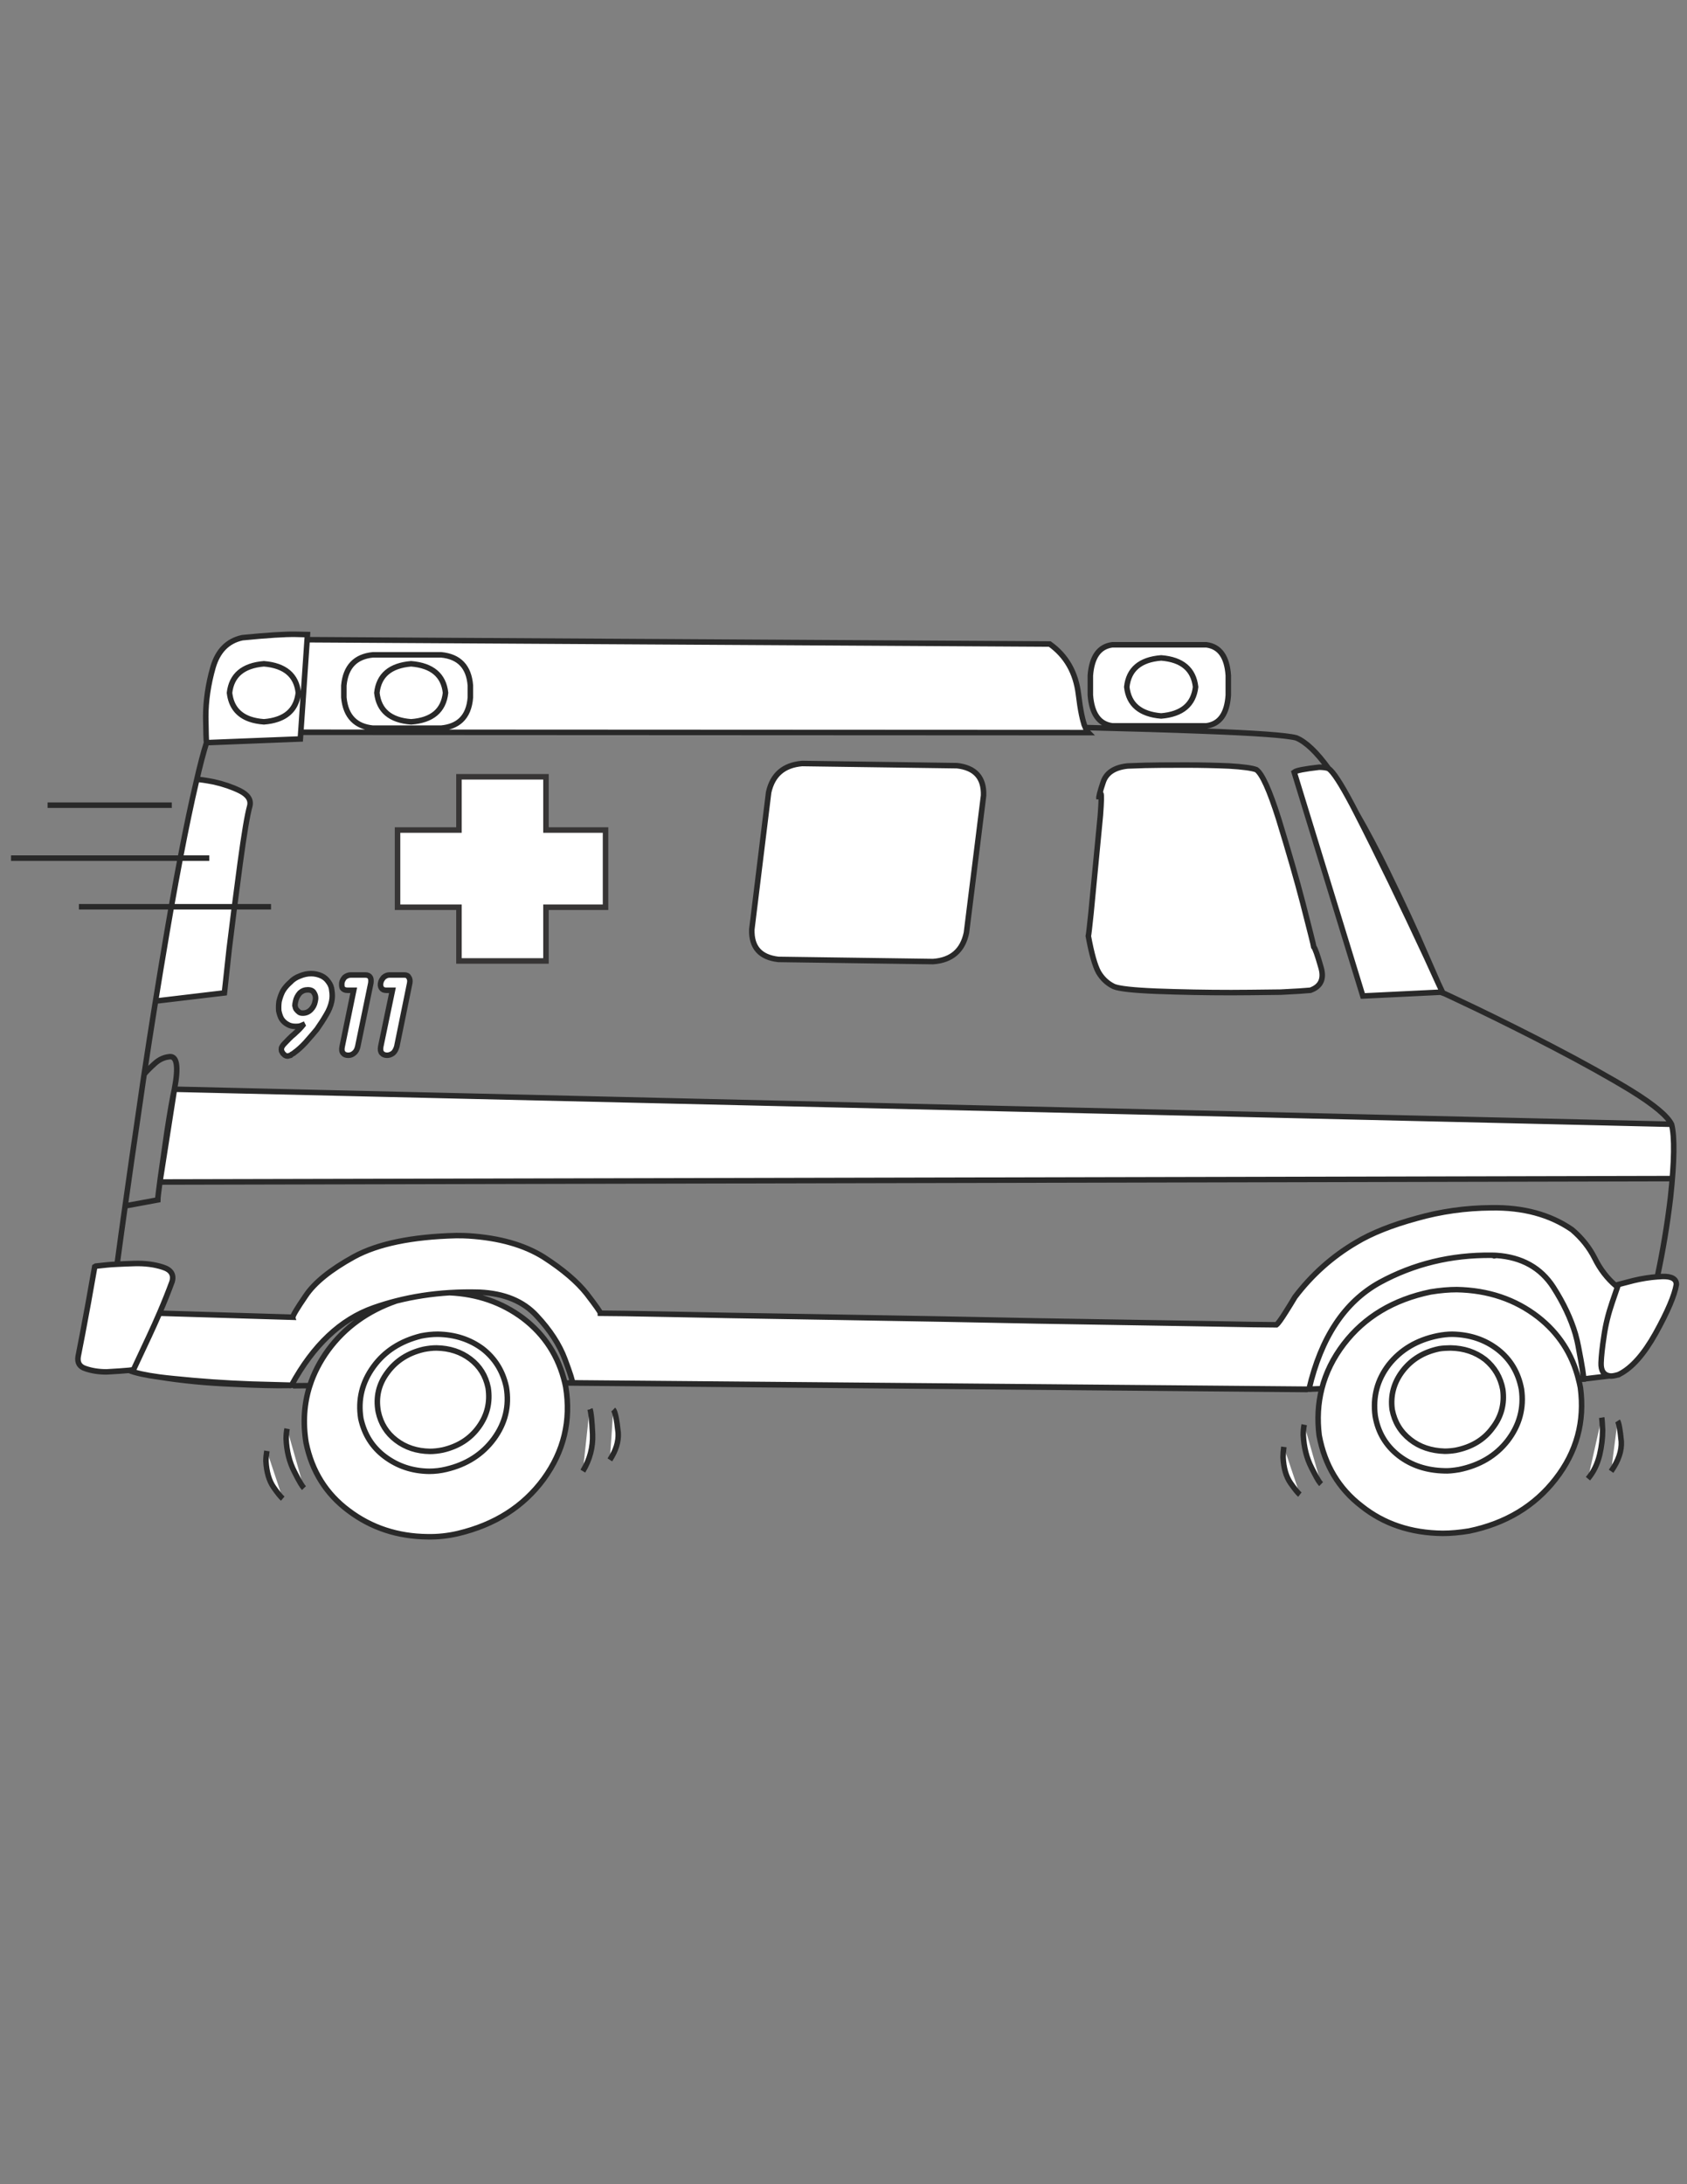 <?xml version="1.0" encoding="iso-8859-1"?>
<!-- Generator: Adobe Illustrator 16.2.0, SVG Export Plug-In . SVG Version: 6.00 Build 0)  -->
<!DOCTYPE svg PUBLIC "-//W3C//DTD SVG 1.1//EN" "http://www.w3.org/Graphics/SVG/1.1/DTD/svg11.dtd">
<svg version="1.1" xmlns="http://www.w3.org/2000/svg" xmlns:xlink="http://www.w3.org/1999/xlink" x="0px" y="0px" width="612px"
	 height="792px" viewBox="0 0 612 792" style="enable-background:new 0 0 612 792;" xml:space="preserve">
<rect x="0" y="0" width="612" height="792" fill="#808080" stroke="none"/>
<g id="ambulance">
	<g>
		<path style="fill-rule:evenodd;clip-rule:evenodd;fill:#FFFFFF;" d="M523.119,359.752l-28.716,1.399l-24.909-81.165
			c0.746-0.597,3.77-1.194,9.068-1.792c1.269,0,2.332,0.131,3.19,0.392c0.081,0.036,0.165,0.083,0.251,0.14
			c1.594,1.013,4.438,5.388,8.537,13.126c0.495,0.954,0.999,1.924,1.512,2.911c3.718,7.248,7.842,15.533,12.37,24.853
			c4.516,9.33,8.882,18.528,13.099,27.597c1.667,3.699,3.104,6.852,4.31,9.459c0.531,1.128,1.016,2.155,1.455,3.079H523.119z
			 M463.841,296.892c3.731,12.166,6.643,22.278,8.731,30.339c2.613,10.15,3.956,15.524,4.031,16.121
			c0.484,0.523,1.343,2.948,2.574,7.277c1.306,4.254,0.038,7.072-3.807,8.452c-1.828,0.187-5.41,0.411-10.747,0.672
			c-8.731,0.112-14.722,0.168-17.968,0.168c-9.068,0-18.117-0.168-27.148-0.503c-8.284-0.336-13.415-0.896-15.393-1.679
			c-2.352-1.12-4.217-2.855-5.598-5.206c-1.307-2.389-2.538-6.755-3.695-13.099c0.112-0.448,0.43-3.172,0.952-8.172l3.414-35.601
			c0.373-5,0.43-7.631,0.169-7.892c-0.15-0.112-0.374,0.503-0.673,1.847c-0.148-0.56,0.354-2.556,1.512-5.99
			c1.12-3.396,4.067-5.355,8.844-5.877l6.382-0.224c2.762-0.075,7.687-0.112,14.777-0.112c5.262,0,10.485,0.112,15.674,0.335
			c5.037,0.298,8.34,0.747,9.907,1.344C457.87,280.584,460.557,286.518,463.841,296.892z M606.635,427.371l-548.618,1.231
			l5.262-33.642l543.021,12.707L606.635,427.371z M393.731,263.811c0.34,0.844,0.704,1.46,1.091,1.847l-285.7-0.14l-0.167,2.435
			l-34.033,1.344c-0.112-0.522-0.206-3.638-0.28-9.348c0-5.821,0.876-11.811,2.631-17.968c1.753-6.008,5.298-9.591,10.635-10.748
			c9.105-0.896,15.561-1.307,19.368-1.231c1.94,0.075,3.358,0.112,4.254,0.112l-0.112,1.847l269.411,1.567
			c5.972,4.254,9.441,10.337,10.412,18.249C391.925,257.5,392.755,261.512,393.731,263.811z M437.644,233.807
			c4.852,0.635,7.501,4.348,7.949,11.14v7.109c-0.448,6.792-3.098,10.505-7.949,11.139h-34.146
			c-4.776-0.634-7.425-4.347-7.948-11.139v-7.109c0.523-6.792,3.172-10.505,7.948-11.14H437.644z M62.83,328.798l3.303-17.632h9.795
			h-9.795l5.317-28.548c0.97,0,3.023,0.298,6.157,0.896c3.471,0.784,6.586,1.848,9.348,3.19c3.022,1.493,4.235,3.377,3.639,5.654
			c-0.858,3.022-2.016,9.908-3.471,20.655c-0.78,5.89-1.471,11.152-2.071,15.785H62.83h22.223
			c-0.798,6.229-1.432,11.323-1.903,15.281c-0.709,6.643-1.288,11.961-1.735,15.953l-24.965,2.967L62.83,328.798z M433.726,249.088
			c-0.746-6.418-4.907-9.926-12.482-10.523c-7.612,0.597-11.773,4.105-12.482,10.523c0.709,6.381,4.87,9.889,12.482,10.524
			C428.818,258.978,432.979,255.47,433.726,249.088c-0.746,6.381-4.907,9.889-12.482,10.524
			c-7.612-0.635-11.773-4.143-12.482-10.524c0.709-6.418,4.87-9.926,12.482-10.523C428.818,239.162,432.979,242.67,433.726,249.088z
			 M111.417,231.96l-2.295,33.558L111.417,231.96z M57.849,476.183c-1.16,2.685-2.41,5.466-3.75,8.339
			c-2.276,4.89-4.161,8.92-5.653,12.092c-0.191,0.082-0.751,0.176-1.679,0.28c0.928-0.104,1.488-0.198,1.679-0.28
			c1.493-3.172,3.377-7.202,5.653-12.092C55.439,481.648,56.689,478.867,57.849,476.183l48.419,1.455
			c-0.112-0.522,1.418-3.097,4.59-7.726c3.171-4.775,9.03-9.516,17.576-14.217c8.62-4.702,20.991-7.258,37.112-7.669
			c1.94,0,3.433,0.037,4.478,0.112c11.083,0.709,20.17,3.283,27.26,7.725c6.941,4.478,12.147,8.919,15.617,13.322
			c3.284,4.291,4.926,6.623,4.926,6.997c3.321,0,11.811,0.13,25.469,0.392c7.575,0.187,27.82,0.541,60.733,1.063
			c27.018,0.447,51.237,0.896,72.657,1.344c32.541,0.521,52.822,0.858,60.846,1.007c13.621,0.262,22.129,0.393,25.524,0.393
			c0.597-0.448,1.735-2.016,3.414-4.702c1.158-1.829,2.258-3.62,3.303-5.374c6.158-8.098,13.547-14.685,22.167-19.76
			c5.636-3.396,12.986-6.324,22.055-8.788c8.657-2.462,17.669-3.731,27.036-3.806c11.568-0.188,21.326,2.463,29.274,7.948
			c3.546,3.022,6.289,6.475,8.229,10.354c1.978,3.994,4.553,7.334,7.724,10.021c0.183,0.1,0.37,0.193,0.56,0.28
			c0.163-0.475,0.256-0.735,0.28-0.784l5.598-1.456c2.944-0.697,5.79-1.145,8.536-1.343c0.631-0.054,1.256-0.091,1.876-0.112
			c3.358-0.074,5.038,0.896,5.038,2.911c-0.672,3.956-3.191,9.871-7.557,17.745c-4.236,7.567-8.594,12.484-13.071,14.749
			c-0.143,0.066-0.282,0.132-0.42,0.196c-0.106,0.032-0.209,0.061-0.308,0.084c-0.949,0.279-1.762,0.42-2.435,0.42
			c-0.17-0.014-0.338-0.032-0.504-0.057c-2.12-0.357-3.127-1.943-3.022-4.758c0.074-2.352,0.43-5.598,1.063-9.74
			c0.56-3.955,1.548-8.004,2.966-12.146c0.955-2.811,1.607-4.713,1.959-5.709c-0.352,0.996-1.004,2.898-1.959,5.709
			c-1.418,4.143-2.406,8.191-2.966,12.146c-0.634,4.143-0.989,7.389-1.063,9.74c-0.104,2.814,0.902,4.4,3.022,4.758l-8.396,1.008
			l-1.008,0.112c0.004,0.019,0.004,0.037,0,0.056l-1.791,0.056c-2.327-9.241-7.235-16.78-14.722-22.614
			c-8.246-6.381-18.061-9.684-29.443-9.907c-2.91,0-6.083,0.28-9.516,0.839c-13.471,2.799-23.958,9.087-31.458,18.863
			c-3.88,5.076-6.548,10.488-8.005,16.233c1.457-5.745,4.125-11.157,8.005-16.233c7.5-9.776,17.987-16.064,31.458-18.863
			c3.433-0.559,6.605-0.839,9.516-0.839c11.383,0.224,21.197,3.526,29.443,9.907c7.486,5.834,12.395,13.373,14.722,22.614
			c0.257,0.991,0.481,1.999,0.672,3.022c1.642,12.277-1.362,23.323-9.012,33.138c-7.612,9.814-18.081,16.103-31.402,18.864
			c-3.472,0.561-6.643,0.84-9.516,0.84c-11.531-0.113-21.365-3.414-29.5-9.908c-8.21-6.307-13.322-14.834-15.337-25.58
			c-0.739-5.945-0.422-11.6,0.951-16.962l-4.646,0.169c4.367-18.734,12.913-31.627,25.638-38.68
			c12.367-6.748,25.913-10.043,40.638-9.88c-14.725-0.163-28.271,3.132-40.638,9.88c-12.725,7.053-21.271,19.945-25.638,38.68
			h-1.566l-265.661-2.295c0.149-0.486-0.746-3.322-2.687-8.51c-1.978-5.336-5.393-10.597-10.243-15.784
			c-4.852-5.3-11.755-8.153-20.711-8.565c-3.722-0.109-7.369-0.054-10.943,0.169c10.153,0.454,19.063,3.552,26.729,9.292
			c7.792,5.943,12.839,13.751,15.141,23.426c0.106,0.471,0.209,0.947,0.308,1.428c1.978,12.24-0.69,23.379-8.004,33.417
			c-7.352,10.001-17.708,16.588-31.067,19.76c-3.657,0.858-7.333,1.249-11.027,1.175c-10.896-0.111-20.45-3.264-28.66-9.459
			c-8.172-6.082-13.322-14.312-15.449-24.686c-1.172-7.275-0.715-14.159,1.372-20.655c1.441-4.478,3.652-8.769,6.633-12.874
			c6.114-8.309,14.371-14.262,24.769-17.855c6.173-1.564,12.592-2.555,19.256-2.968c-6.664,0.413-13.083,1.403-19.256,2.968
			c-2.817,0.719-5.588,1.559-8.312,2.519c-11.942,4.217-21.85,13.563-29.724,28.044h-0.112l-14.442-0.393
			c-9.367-0.336-18.733-0.988-28.1-1.959c-1.892-0.181-3.645-0.378-5.262-0.588c-4.967-0.662-8.661-1.474-11.083-2.435
			c-1.6,0.159-4.305,0.347-8.116,0.56c-2.799,0-5.337-0.393-7.613-1.176c-2.164-0.672-3.06-2.146-2.687-4.422
			c0.933-4.627,2.164-11.121,3.694-19.479c1.53-8.583,2.314-12.986,2.351-13.21c0.037-0.037,0.448-0.094,1.232-0.168
			c1.604-0.187,2.668-0.299,3.19-0.336c0.842-0.092,2.063-0.176,3.667-0.252c1.669-0.092,3.75-0.176,6.241-0.252
			c3.881-0.111,7.352,0.335,10.412,1.344c2.911,0.932,4.012,2.668,3.303,5.205C61.116,468.316,59.586,472.143,57.849,476.183z
			 M541.143,455.163c0.529,0.067,0.847,0.132,0.952,0.196c0.253-0.047,0.505-0.094,0.756-0.141
			c9.237,0.643,16.131,4.496,20.683,11.56c3.679,5.751,6.338,11.396,7.977,16.933c0.238,0.834,0.452,1.665,0.644,2.49
			c0.079,0.354,0.153,0.71,0.225,1.064c0.081,0.354,0.155,0.708,0.224,1.063c1.39,7.132,2.006,11.023,1.847,11.671
			c0.057-0.838-0.56-4.691-1.847-11.56c-0.073-0.392-0.147-0.784-0.224-1.175c0.076,0.391,0.15,0.783,0.224,1.175
			c1.287,6.868,1.903,10.722,1.847,11.56c0.159-0.647-0.457-4.539-1.847-11.671c-0.068-0.355-0.143-0.71-0.224-1.063
			c-0.071-0.354-0.146-0.71-0.225-1.064c-0.191-0.825-0.405-1.656-0.644-2.49c-1.639-5.536-4.298-11.182-7.977-16.933
			c-4.552-7.063-11.445-10.917-20.683-11.56c-0.233-0.006-0.467-0.016-0.7-0.027C541.812,455.184,541.477,455.174,541.143,455.163z
			 M503.808,494.877c-4.18,5.449-5.822,11.625-4.927,18.529c1.009,5.971,3.863,10.784,8.565,14.441
			c4.552,3.508,10.075,5.336,16.568,5.486c1.27,0.074,3.022-0.074,5.262-0.449c7.501-1.529,13.379-5.019,17.633-10.467
			c4.328-5.635,6.007-11.867,5.037-18.695c-1.119-5.971-3.955-10.747-8.509-14.33c-4.664-3.619-10.205-5.486-16.624-5.598
			c-1.605,0-3.358,0.186-5.262,0.561C514.051,485.885,508.136,489.393,503.808,494.877c4.328-5.484,10.243-8.992,17.744-10.521
			c1.903-0.375,3.656-0.561,5.262-0.561c6.419,0.111,11.96,1.979,16.624,5.598c4.554,3.583,7.39,8.359,8.509,14.33
			c0.97,6.828-0.709,13.061-5.037,18.695c-4.254,5.448-10.132,8.938-17.633,10.467c-2.239,0.375-3.992,0.523-5.262,0.449
			c-6.493-0.15-12.017-1.979-16.568-5.486c-4.702-3.657-7.557-8.471-8.565-14.441C497.985,506.502,499.628,500.326,503.808,494.877z
			 M508.846,497.117c-3.21,4.217-4.479,8.881-3.808,13.993c0.858,4.479,3.042,8.099,6.55,10.86
			c3.396,2.687,7.576,4.104,12.538,4.254c1.195,0,2.5-0.112,3.918-0.336c5.822-1.156,10.281-3.844,13.379-8.061
			c3.21-4.104,4.459-8.77,3.751-13.994c-0.821-4.402-2.948-8.022-6.382-10.858c-3.545-2.725-7.743-4.124-12.594-4.198
			c-1.419,0-2.762,0.093-4.031,0.279C516.532,490.214,512.091,492.9,508.846,497.117c3.245-4.217,7.687-6.903,13.321-8.061
			c1.27-0.187,2.612-0.279,4.031-0.279c4.851,0.074,9.049,1.474,12.594,4.198c3.434,2.836,5.561,6.456,6.382,10.858
			c0.708,5.225-0.541,9.89-3.751,13.994c-3.098,4.217-7.557,6.904-13.379,8.061c-1.418,0.224-2.723,0.336-3.918,0.336
			c-4.962-0.149-9.142-1.567-12.538-4.254c-3.508-2.762-5.691-6.382-6.55-10.86C504.367,505.998,505.636,501.334,508.846,497.117z
			 M465.744,524.657l5.821,17.297c-0.635-0.485-1.755-1.866-3.358-4.143c-1.642-2.352-2.557-5.505-2.743-9.46
			C465.464,527.307,465.557,526.075,465.744,524.657z M473.133,516.597l6.13,21.551l0.027,0.056
			c-0.172-0.162-0.376-0.413-0.616-0.756c-0.652-0.944-1.557-2.576-2.714-4.897c-0.064-0.127-0.131-0.258-0.196-0.392
			c-1.755-3.434-2.743-7.371-2.967-11.812C472.797,518.929,472.908,517.68,473.133,516.597z M479.263,538.147
			c-0.165-0.159-0.361-0.393-0.589-0.7C478.901,537.755,479.098,537.988,479.263,538.147z M587.519,498.265
			c-0.148,0.121-0.289,0.204-0.42,0.251l-0.308,0.029c0.099-0.023,0.201-0.052,0.308-0.084
			C587.236,498.396,587.376,498.331,587.519,498.265z M574.448,500.028V500V500.028z M581.054,514.021l0.056,0.336
			c0.074,0.448,0.169,1.885,0.28,4.311c0,2.761-0.354,5.691-1.063,8.788c-0.821,3.433-2.239,6.343-4.254,8.731L581.054,514.021z
			 M586.818,515.253c0.486,0.747,0.935,3.229,1.344,7.445c0.188,3.396-1.045,6.997-3.693,10.803L586.818,515.253z M356.815,288.44
			l-6.214,49.762c-1.343,6.493-5.374,9.982-12.091,10.467l-56.144-0.784c-6.605-0.746-9.814-4.366-9.628-10.859l6.102-49.707
			c1.418-6.418,5.467-9.908,12.147-10.468l56.199,0.784C353.793,278.383,357.001,281.983,356.815,288.44z M219.674,300.978v27.988
			h-21.606v19.479h-31.57v-19.479h-22.278v-27.988h22.278v-19.312h31.57v19.312H219.674z M160.06,237.446h-24.797
			c-6.381,0.634-9.889,4.347-10.523,11.139v4.31c0.326,3.497,1.418,6.174,3.274,8.033c1.737,1.763,4.153,2.799,7.249,3.106h24.797
			c3.035-0.295,5.423-1.256,7.165-2.882c1.997-1.869,3.135-4.621,3.415-8.257v-4.31C170.117,241.793,166.591,238.08,160.06,237.446
			c6.531,0.634,10.057,4.347,10.58,11.139v4.31c-0.28,3.636-1.418,6.388-3.415,8.257c-1.742,1.626-4.13,2.587-7.165,2.882h-24.797
			c-3.096-0.308-5.512-1.343-7.249-3.106c-1.856-1.859-2.948-4.536-3.274-8.033v-4.31c0.634-6.792,4.142-10.505,10.523-11.139
			H160.06z M149.145,240.692c-7.575,0.635-11.718,4.143-12.427,10.524c0.709,6.456,4.852,9.964,12.427,10.523
			c7.613-0.56,11.773-4.067,12.482-10.523C160.918,244.834,156.758,241.327,149.145,240.692c7.613,0.635,11.773,4.143,12.482,10.524
			c-0.709,6.456-4.87,9.964-12.482,10.523c-7.575-0.56-11.718-4.067-12.427-10.523C137.427,244.834,141.57,241.327,149.145,240.692z
			 M95.745,240.692c-7.576,0.635-11.736,4.143-12.483,10.524c0.558,4.824,3.021,8.005,7.389,9.544
			c1.481,0.512,3.179,0.838,5.094,0.979c1.834-0.145,3.467-0.462,4.897-0.952c4.491-1.517,7.019-4.708,7.585-9.572
			C107.518,244.834,103.357,241.327,95.745,240.692c7.612,0.635,11.773,4.143,12.482,10.524c-0.566,4.864-3.094,8.055-7.585,9.572
			c-1.43,0.49-3.063,0.807-4.897,0.952c-1.916-0.142-3.613-0.468-5.094-0.979c-4.368-1.539-6.831-4.72-7.389-9.544
			C84.008,244.834,88.168,241.327,95.745,240.692z M111.641,358.913c-1.082,0-2.033,0.373-2.854,1.119
			c-0.821,0.934-1.344,1.959-1.567,3.079c-0.149,0.672-0.224,1.176-0.224,1.511c0.112,0.635,0.28,1.101,0.504,1.399
			c0.298,0.374,0.615,0.69,0.951,0.952c0.299,0.261,0.765,0.392,1.399,0.392c1.119,0,2.089-0.411,2.911-1.232
			c0.821-0.821,1.344-1.828,1.567-3.022c0.299-1.12,0.187-2.108-0.336-2.967C113.619,359.323,112.835,358.913,111.641,358.913z
			 M119.142,356.002c0.746,0.97,1.157,2.034,1.231,3.191c0.224,1.344,0.205,2.649-0.056,3.918c-0.335,1.642-1.007,3.284-2.015,4.926
			c-0.971,1.679-2.09,3.415-3.359,5.206c-0.56,0.709-1.922,2.295-4.086,4.758c-1.456,1.567-2.818,2.799-4.087,3.694
			c-0.111,0.149-0.298,0.28-0.56,0.392c-0.224,0.075-0.485,0.262-0.783,0.56l-0.616,0.167c-0.111,0.075-0.317,0.112-0.615,0.112
			c-0.262,0-0.542-0.094-0.84-0.28l-0.728-0.672l-0.504-0.896c-0.075-0.336-0.075-0.728,0-1.176
			c0.075-0.187,0.224-0.448,0.448-0.783c0.149-0.224,0.392-0.504,0.728-0.84l1.511-1.568c0.821-0.82,1.456-1.399,1.903-1.735
			l1.735-1.624c0.671-0.709,1.139-1.231,1.399-1.567l-0.056-0.112c-0.335,0.149-0.709,0.28-1.119,0.392
			c-0.374,0.075-0.84,0.112-1.399,0.112c-1.194,0-2.184-0.243-2.967-0.728c-0.896-0.485-1.624-1.157-2.183-2.015
			c-0.411-0.709-0.746-1.68-1.008-2.911c-0.075-1.269-0.037-2.407,0.112-3.415c0.373-1.53,0.84-2.799,1.399-3.807
			c0.634-1.082,1.548-2.146,2.743-3.19c0.896-0.97,2.052-1.717,3.47-2.239c1.344-0.56,2.687-0.839,4.03-0.839
			c1.306,0,2.575,0.28,3.807,0.839C117.687,354.36,118.507,355.069,119.142,356.002z M132.576,353.54
			c0.821,0,1.399,0.28,1.735,0.839c0.261,0.411,0.336,1.101,0.224,2.071l-4.758,23.062c-0.261,1.083-0.709,1.866-1.343,2.351
			c-0.597,0.523-1.288,0.784-2.071,0.784c-0.896,0-1.53-0.261-1.903-0.784c-0.448-0.485-0.56-1.269-0.336-2.351l4.198-20.431h-2.239
			c-0.896,0-1.53-0.28-1.903-0.839c-0.187-0.448-0.243-1.082-0.168-1.903c0.111-0.635,0.448-1.288,1.007-1.959
			c0.709-0.56,1.437-0.839,2.183-0.839H132.576z M148.642,356.45l-4.702,23.062c-0.336,1.083-0.784,1.866-1.344,2.351
			c-0.709,0.523-1.437,0.784-2.183,0.784c-0.821,0-1.456-0.261-1.903-0.784c-0.448-0.485-0.579-1.269-0.392-2.351l4.254-20.431
			h-2.295c-0.82,0-1.399-0.28-1.735-0.839c-0.336-0.597-0.411-1.231-0.224-1.903c0.112-0.635,0.467-1.288,1.063-1.959
			c0.672-0.56,1.362-0.839,2.071-0.839h5.43c0.821,0,1.362,0.28,1.623,0.839C148.679,354.902,148.791,355.592,148.642,356.45z
			 M152.783,484.41c-7.5,1.867-13.266,5.58-17.296,11.14c-4.143,5.71-5.672,11.979-4.59,18.808
			c1.269,5.785,4.161,10.375,8.676,13.77c4.665,3.509,10.039,5.3,16.121,5.374c2.09,0,4.142-0.241,6.157-0.728
			c7.352-1.716,13.117-5.392,17.297-11.027c4.179-5.709,5.69-11.959,4.534-18.752c-1.231-5.783-4.105-10.43-8.621-13.938
			c-4.589-3.396-10-5.15-16.233-5.262C156.851,483.795,154.836,484,152.783,484.41c2.053-0.41,4.068-0.615,6.045-0.615
			c6.232,0.111,11.644,1.865,16.233,5.262c4.516,3.508,7.389,8.154,8.621,13.938c1.157,6.793-0.355,13.043-4.534,18.752
			c-4.18,5.636-9.945,9.312-17.297,11.027c-2.015,0.486-4.067,0.728-6.157,0.728c-6.083-0.074-11.457-1.865-16.121-5.374
			c-4.515-3.395-7.407-7.984-8.676-13.77c-1.082-6.828,0.448-13.098,4.59-18.808C139.517,489.99,145.283,486.277,152.783,484.41z
			 M140.581,497.621c-3.209,4.254-4.329,9.012-3.358,14.273c0.933,4.329,3.097,7.781,6.493,10.355
			c3.433,2.613,7.52,3.955,12.259,4.031c1.455,0,3.004-0.169,4.646-0.504c5.635-1.307,9.982-4.087,13.042-8.341
			c3.098-4.254,4.236-9.013,3.415-14.274c-0.896-4.328-3.042-7.78-6.438-10.355c-3.433-2.611-7.538-3.955-12.314-4.029
			c-1.418,0-2.967,0.167-4.646,0.503C148.082,490.586,143.715,493.367,140.581,497.621c3.135-4.254,7.501-7.035,13.099-8.341
			c1.679-0.336,3.228-0.503,4.646-0.503c4.776,0.074,8.881,1.418,12.314,4.029c3.396,2.575,5.542,6.027,6.438,10.355
			c0.821,5.262-0.317,10.021-3.415,14.274c-3.06,4.254-7.407,7.034-13.042,8.341c-1.642,0.335-3.191,0.504-4.646,0.504
			c-4.739-0.076-8.826-1.418-12.259-4.031c-3.396-2.574-5.56-6.026-6.493-10.355C136.252,506.633,137.372,501.875,140.581,497.621z
			 M96.808,526.112l5.766,17.297c-0.747-0.634-1.847-1.996-3.302-4.087c-1.642-2.35-2.575-5.523-2.799-9.516
			C96.472,528.762,96.584,527.53,96.808,526.112z M104.141,518.052l6.129,21.551l0.029,0.056c-0.163-0.162-0.35-0.404-0.56-0.727
			c-0.204-0.282-0.429-0.628-0.672-1.035c-0.622-1.038-1.386-2.466-2.295-4.283c-1.791-3.471-2.779-7.426-2.966-11.867
			C103.805,520.403,103.917,519.172,104.141,518.052z M110.27,539.603c-0.156-0.162-0.333-0.386-0.531-0.671
			C109.936,539.217,110.113,539.44,110.27,539.603z M214.021,510.943c0.411,1.119,0.728,4.143,0.952,9.067
			c0.187,4.739-0.989,9.218-3.527,13.435l2.463-22.727L214.021,510.943z M222.473,511.11c0.672,0.673,1.269,3.49,1.792,8.454
			c0.186,3.134-0.821,6.398-3.023,9.795L222.473,511.11z"/>
		<path style="fill-rule:evenodd;clip-rule:evenodd;fill:none;stroke:#292929;stroke-width:2;" d="M601.232,462.972
			c2.039-9.473,3.636-19.063,4.786-28.771c1.418-13.136,1.55-21.961,0.392-26.477c-1.455-3.022-6.343-7.108-14.665-12.259
			c-7.837-4.776-17.315-10.057-28.437-15.841c-9.03-4.702-18.229-9.311-27.595-13.826c-8.061-3.843-12.24-5.803-12.539-5.877
			c-0.003-0.024-0.021-0.081-0.056-0.168l-28.716,1.399l-24.909-81.165c0.746-0.597,3.77-1.194,9.068-1.792
			c1.269,0,2.332,0.131,3.19,0.392c0.081,0.036,0.165,0.083,0.251,0.14c-4.327-5.99-8.235-9.712-11.727-11.167
			c-3.433-0.933-14.796-1.754-34.089-2.463c-11.682-0.456-25.834-0.885-42.457-1.287c0.34,0.844,0.704,1.46,1.091,1.847l-285.7-0.14
			l-0.167,2.435l-34.033,1.344c-1.138,3.583-2.37,8.285-3.695,14.106c-1.832,7.777-3.772,17.031-5.821,27.764h0.728 M71.451,282.618
			c0.97,0,3.023,0.298,6.157,0.896c3.471,0.784,6.586,1.848,9.348,3.19c3.022,1.493,4.235,3.377,3.639,5.654
			c-0.858,3.022-2.016,9.908-3.471,20.655c-0.78,5.89-1.471,11.152-2.071,15.785h13.267 M606.299,407.668L63.278,394.961
			l-5.262,33.642l548.618-1.231 M463.841,296.892c-3.284-10.375-5.971-16.308-8.061-17.8c-1.567-0.597-4.87-1.045-9.907-1.344
			c-5.188-0.224-10.412-0.335-15.674-0.335c-7.091,0-12.016,0.037-14.777,0.112l-6.382,0.224c-4.776,0.522-7.724,2.482-8.844,5.877
			c-1.157,3.434-1.66,5.43-1.512,5.99c0.299-1.344,0.522-1.959,0.673-1.847c0.261,0.261,0.204,2.892-0.169,7.892l-3.414,35.601
			c-0.522,5-0.84,7.725-0.952,8.172c1.157,6.344,2.389,10.71,3.695,13.099c1.381,2.351,3.246,4.086,5.598,5.206
			c1.978,0.783,7.108,1.343,15.393,1.679c9.031,0.335,18.08,0.503,27.148,0.503c3.246,0,9.236-0.056,17.968-0.168
			c5.337-0.261,8.919-0.485,10.747-0.672c3.845-1.38,5.112-4.198,3.807-8.452c-1.231-4.329-2.09-6.754-2.574-7.277
			c-0.075-0.597-1.418-5.971-4.031-16.121C470.483,319.17,467.572,309.058,463.841,296.892z M523.119,359.752h0.167
			c-0.439-0.924-0.924-1.95-1.455-3.079c-1.206-2.607-2.643-5.761-4.31-9.459c-4.217-9.068-8.583-18.267-13.099-27.597
			c-4.528-9.32-8.652-17.604-12.37-24.853c-0.513-0.987-1.017-1.957-1.512-2.911c-4.1-7.739-6.943-12.114-8.537-13.126
			 M521.831,356.674c-0.971-2.268-2.482-5.72-4.533-10.355c-3.546-8.321-8.247-18.491-14.105-30.507
			c-3.462-7.144-7.175-14.159-11.14-21.046 M433.726,249.088c-0.746-6.418-4.907-9.926-12.482-10.523
			c-7.612,0.597-11.773,4.105-12.482,10.523c0.709,6.381,4.87,9.889,12.482,10.524C428.818,258.978,432.979,255.47,433.726,249.088z
			 M437.644,233.807h-34.146c-4.776,0.635-7.425,4.348-7.948,11.14v7.109c0.523,6.792,3.172,10.505,7.948,11.139h34.146
			c4.852-0.634,7.501-4.347,7.949-11.139v-7.109C445.145,238.155,442.495,234.442,437.644,233.807z M393.731,263.811
			c-0.977-2.299-1.807-6.311-2.491-12.035c-0.971-7.912-4.44-13.994-10.412-18.249l-269.411-1.567l-2.295,33.558 M586.818,466.555
			c-0.189-0.087-0.377-0.181-0.56-0.28c-3.171-2.687-5.746-6.026-7.724-10.021c-1.94-3.88-4.684-7.332-8.229-10.354
			c-7.948-5.485-17.706-8.136-29.274-7.948c-9.367,0.074-18.379,1.344-27.036,3.806c-9.068,2.464-16.419,5.393-22.055,8.788
			c-8.62,5.075-16.009,11.662-22.167,19.76c-1.045,1.754-2.145,3.545-3.303,5.374c-1.679,2.687-2.817,4.254-3.414,4.702
			c-3.396,0-11.903-0.131-25.524-0.393c-8.023-0.148-28.305-0.485-60.846-1.007c-21.42-0.448-45.639-0.896-72.657-1.344
			c-32.914-0.522-53.158-0.877-60.733-1.063c-13.659-0.262-22.148-0.392-25.469-0.392c0-0.374-1.642-2.706-4.926-6.997
			c-3.47-4.403-8.676-8.845-15.617-13.322c-7.09-4.441-16.177-7.016-27.26-7.725c-1.045-0.075-2.538-0.112-4.478-0.112
			c-16.121,0.411-28.492,2.967-37.112,7.669c-8.546,4.701-14.405,9.441-17.576,14.217c-3.172,4.629-4.702,7.203-4.59,7.726
			l-48.419-1.455c-1.16,2.685-2.41,5.466-3.75,8.339c-2.276,4.89-4.161,8.92-5.653,12.092c-0.191,0.082-0.751,0.176-1.679,0.28
			c2.422,0.961,6.116,1.772,11.083,2.435c1.617,0.21,3.37,0.407,5.262,0.588c9.366,0.971,18.733,1.623,28.1,1.959l14.442,0.393
			h0.112c7.874-14.48,17.782-23.827,29.724-28.044c2.724-0.96,5.495-1.8,8.312-2.519c6.173-1.564,12.592-2.555,19.256-2.968
			c3.574-0.223,7.222-0.278,10.943-0.169c8.956,0.412,15.859,3.266,20.711,8.565c4.851,5.188,8.266,10.448,10.243,15.784
			c1.941,5.188,2.836,8.023,2.687,8.51l265.661,2.295h1.566c4.367-18.734,12.913-31.627,25.638-38.68
			c12.367-6.748,25.913-10.043,40.638-9.88c0.334,0.011,0.669,0.021,1.008,0.028c0.233,0.012,0.467,0.021,0.7,0.027
			c9.237,0.643,16.131,4.496,20.683,11.56c3.679,5.751,6.338,11.396,7.977,16.933c0.238,0.834,0.452,1.665,0.644,2.49
			c0.079,0.354,0.153,0.71,0.225,1.064c0.081,0.354,0.155,0.708,0.224,1.063c1.39,7.132,2.006,11.023,1.847,11.671
			c0.057-0.838-0.56-4.691-1.847-11.56c-0.073-0.392-0.147-0.784-0.224-1.175 M541.143,455.163c0.529,0.067,0.847,0.132,0.952,0.196
			c0.253-0.047,0.505-0.094,0.756-0.141 M503.808,494.877c-4.18,5.449-5.822,11.625-4.927,18.529
			c1.009,5.971,3.863,10.784,8.565,14.441c4.552,3.508,10.075,5.336,16.568,5.486c1.27,0.074,3.022-0.074,5.262-0.449
			c7.501-1.529,13.379-5.019,17.633-10.467c4.328-5.635,6.007-11.867,5.037-18.695c-1.119-5.971-3.955-10.747-8.509-14.33
			c-4.664-3.619-10.205-5.486-16.624-5.598c-1.605,0-3.358,0.186-5.262,0.561C514.051,485.885,508.136,489.393,503.808,494.877z
			 M508.846,497.117c-3.21,4.217-4.479,8.881-3.808,13.993c0.858,4.479,3.042,8.099,6.55,10.86
			c3.396,2.687,7.576,4.104,12.538,4.254c1.195,0,2.5-0.112,3.918-0.336c5.822-1.156,10.281-3.844,13.379-8.061
			c3.21-4.104,4.459-8.77,3.751-13.994c-0.821-4.402-2.948-8.022-6.382-10.858c-3.545-2.725-7.743-4.124-12.594-4.198
			c-1.419,0-2.762,0.093-4.031,0.279C516.532,490.214,512.091,492.9,508.846,497.117z M572.657,500.14
			c-2.327-9.241-7.235-16.78-14.722-22.614c-8.246-6.381-18.061-9.684-29.443-9.907c-2.91,0-6.083,0.28-9.516,0.839
			c-13.471,2.799-23.958,9.087-31.458,18.863c-3.88,5.076-6.548,10.488-8.005,16.233c-1.373,5.362-1.69,11.017-0.951,16.962
			c2.015,10.746,7.127,19.273,15.337,25.58c8.135,6.494,17.969,9.795,29.5,9.908c2.873,0,6.044-0.279,9.516-0.84
			c13.321-2.762,23.79-9.05,31.402-18.864c7.649-9.814,10.653-20.86,9.012-33.138C573.139,502.139,572.914,501.131,572.657,500.14
			l1.791-0.056c0.004-0.019,0.004-0.037,0-0.056V500 M474.867,503.723l4.646-0.169 M204.925,501.455l268.376,2.379
			c-0.003-0.037-0.003-0.074,0-0.111 M471.565,541.954c-0.635-0.485-1.755-1.866-3.358-4.143c-1.642-2.352-2.557-5.505-2.743-9.46
			c0-1.045,0.093-2.276,0.28-3.694 M478.674,537.447c-0.652-0.944-1.557-2.576-2.714-4.897c-0.064-0.127-0.131-0.258-0.196-0.392
			c-1.755-3.434-2.743-7.371-2.967-11.812c0-1.418,0.111-2.667,0.336-3.75 M479.263,538.147c-0.165-0.159-0.361-0.393-0.589-0.7
			 M587.519,498.265c4.478-2.265,8.835-7.182,13.071-14.749c4.365-7.874,6.885-13.789,7.557-17.745c0-2.015-1.68-2.985-5.038-2.911
			c-0.62,0.021-1.245,0.059-1.876,0.112c-2.746,0.198-5.592,0.646-8.536,1.343l-5.598,1.456c-0.024,0.049-0.117,0.31-0.28,0.784
			c-0.352,0.996-1.004,2.898-1.959,5.709c-1.418,4.143-2.406,8.191-2.966,12.146c-0.634,4.143-0.989,7.389-1.063,9.74
			c-0.104,2.814,0.902,4.4,3.022,4.758c0.166,0.024,0.334,0.043,0.504,0.057c0.673,0,1.485-0.141,2.435-0.42
			c0.099-0.023,0.201-0.052,0.308-0.084C587.236,498.396,587.376,498.331,587.519,498.265z M574.448,500.028l1.008-0.112
			l8.396-1.008 M574.448,500.084l1.008-0.168 M586.791,498.545l0.308-0.029c0.131-0.047,0.271-0.13,0.42-0.251 M581.054,514.021
			l0.056,0.336c0.074,0.448,0.169,1.885,0.28,4.311c0,2.761-0.354,5.691-1.063,8.788c-0.821,3.433-2.239,6.343-4.254,8.731
			 M586.818,515.253c0.486,0.747,0.935,3.229,1.344,7.445c0.188,3.396-1.045,6.997-3.693,10.803 M356.815,288.44
			c0.186-6.457-3.022-10.057-9.629-10.804l-56.199-0.784c-6.68,0.56-10.729,4.049-12.147,10.468l-6.102,49.707
			c-0.187,6.493,3.023,10.113,9.628,10.859l56.144,0.784c6.717-0.485,10.748-3.974,12.091-10.467L356.815,288.44z M160.06,237.446
			h-24.797c-6.381,0.634-9.889,4.347-10.523,11.139v4.31c0.326,3.497,1.418,6.174,3.274,8.033c1.737,1.763,4.153,2.799,7.249,3.106
			h24.797c3.035-0.295,5.423-1.256,7.165-2.882c1.997-1.869,3.135-4.621,3.415-8.257v-4.31
			C170.117,241.793,166.591,238.08,160.06,237.446z M149.145,240.692c-7.575,0.635-11.718,4.143-12.427,10.524
			c0.709,6.456,4.852,9.964,12.427,10.523c7.613-0.56,11.773-4.067,12.482-10.523C160.918,244.834,156.758,241.327,149.145,240.692z
			 M111.417,231.96l0.112-1.847c-0.896,0-2.313-0.037-4.254-0.112c-3.807-0.075-10.262,0.335-19.368,1.231
			c-5.337,1.157-8.882,4.739-10.635,10.748c-1.754,6.157-2.631,12.146-2.631,17.968c0.074,5.71,0.167,8.826,0.28,9.348
			 M95.745,240.692c-7.576,0.635-11.736,4.143-12.483,10.524c0.558,4.824,3.021,8.005,7.389,9.544
			c1.481,0.512,3.179,0.838,5.094,0.979c1.834-0.145,3.467-0.462,4.897-0.952c4.491-1.517,7.019-4.708,7.585-9.572
			C107.518,244.834,103.357,241.327,95.745,240.692z M62.83,328.798h-0.671c-0.514,2.938-1.036,5.961-1.568,9.068
			c-3.141,18.473-5.912,35.723-8.312,51.75c0.193-0.343,0.595-0.819,1.204-1.429c0.746-0.783,1.642-1.641,2.687-2.574
			c1.53-1.381,3.209-2.183,5.038-2.407c2.985-0.597,3.675,3.321,2.071,11.754 M85.053,328.798H62.83 M56.449,362.999l24.965-2.967
			c0.447-3.992,1.026-9.31,1.735-15.953c0.471-3.958,1.105-9.052,1.903-15.281 M75.929,311.166h-9.795 M65.405,311.166
			c-1.051,5.49-2.133,11.368-3.246,17.632h-33.53 M65.405,311.166H4 M62.327,291.966h-45.06 M52.279,389.616
			c-0.027,0.177-0.055,0.354-0.084,0.531c-0.701,4.735-1.373,9.362-2.015,13.882c-1.748,11.846-3.343,22.929-4.786,33.25
			l11.839-2.184c0-0.635,0.317-3.283,0.952-7.948c0.298-2.127,1.101-7.743,2.407-16.849c1.12-7.277,2.016-12.389,2.687-15.338
			 M148.642,356.45c0.149-0.858,0.037-1.548-0.336-2.071c-0.261-0.56-0.802-0.839-1.623-0.839h-5.43
			c-0.709,0-1.399,0.28-2.071,0.839c-0.597,0.672-0.952,1.325-1.063,1.959c-0.187,0.672-0.112,1.306,0.224,1.903
			c0.335,0.56,0.915,0.839,1.735,0.839h2.295l-4.254,20.431c-0.187,1.083-0.056,1.866,0.392,2.351
			c0.447,0.523,1.082,0.784,1.903,0.784c0.746,0,1.474-0.261,2.183-0.784c0.56-0.485,1.008-1.269,1.344-2.351L148.642,356.45z
			 M132.576,353.54h-5.374c-0.746,0-1.474,0.28-2.183,0.839c-0.56,0.672-0.896,1.325-1.007,1.959
			c-0.075,0.821-0.019,1.455,0.168,1.903c0.373,0.56,1.007,0.839,1.903,0.839h2.239l-4.198,20.431
			c-0.224,1.083-0.111,1.866,0.336,2.351c0.373,0.523,1.007,0.784,1.903,0.784c0.784,0,1.474-0.261,2.071-0.784
			c0.634-0.485,1.082-1.269,1.343-2.351l4.758-23.062c0.112-0.97,0.037-1.661-0.224-2.071
			C133.976,353.819,133.397,353.54,132.576,353.54z M119.142,356.002c-0.635-0.933-1.456-1.642-2.463-2.127
			c-1.232-0.56-2.5-0.839-3.807-0.839c-1.343,0-2.687,0.28-4.03,0.839c-1.418,0.522-2.575,1.269-3.47,2.239
			c-1.194,1.045-2.108,2.108-2.743,3.19c-0.56,1.008-1.027,2.276-1.399,3.807c-0.149,1.007-0.187,2.146-0.112,3.415
			c0.262,1.231,0.597,2.202,1.008,2.911c0.56,0.858,1.287,1.53,2.183,2.015c0.783,0.485,1.772,0.728,2.967,0.728
			c0.56,0,1.026-0.037,1.399-0.112c0.41-0.112,0.784-0.243,1.119-0.392l0.056,0.112c-0.261,0.336-0.728,0.858-1.399,1.567
			l-1.735,1.624c-0.448,0.335-1.082,0.915-1.903,1.735l-1.511,1.568c-0.336,0.336-0.579,0.616-0.728,0.84
			c-0.224,0.335-0.373,0.597-0.448,0.783c-0.075,0.448-0.075,0.84,0,1.176l0.504,0.896l0.728,0.672
			c0.298,0.186,0.578,0.28,0.84,0.28c0.298,0,0.504-0.037,0.615-0.112l0.616-0.167c0.298-0.298,0.56-0.485,0.783-0.56
			c0.261-0.112,0.448-0.243,0.56-0.392c1.269-0.896,2.631-2.127,4.087-3.694c2.164-2.463,3.526-4.049,4.086-4.758
			c1.269-1.792,2.388-3.527,3.359-5.206c1.007-1.642,1.679-3.284,2.015-4.926c0.261-1.269,0.28-2.575,0.056-3.918
			C120.299,358.036,119.888,356.972,119.142,356.002z M111.641,358.913c1.194,0,1.978,0.41,2.351,1.231
			c0.523,0.858,0.635,1.847,0.336,2.967c-0.224,1.194-0.746,2.202-1.567,3.022c-0.821,0.821-1.792,1.232-2.911,1.232
			c-0.634,0-1.101-0.131-1.399-0.392c-0.336-0.261-0.653-0.578-0.951-0.952c-0.224-0.298-0.392-0.765-0.504-1.399
			c0-0.335,0.075-0.839,0.224-1.511c0.224-1.12,0.747-2.146,1.567-3.079C109.608,359.286,110.559,358.913,111.641,358.913z
			 M152.783,484.41c-7.5,1.867-13.266,5.58-17.296,11.14c-4.143,5.71-5.672,11.979-4.59,18.808
			c1.269,5.785,4.161,10.375,8.676,13.77c4.665,3.509,10.039,5.3,16.121,5.374c2.09,0,4.142-0.241,6.157-0.728
			c7.352-1.716,13.117-5.392,17.297-11.027c4.179-5.709,5.69-11.959,4.534-18.752c-1.231-5.783-4.105-10.43-8.621-13.938
			c-4.589-3.396-10-5.15-16.233-5.262C156.851,483.795,154.836,484,152.783,484.41z M140.581,497.621
			c-3.209,4.254-4.329,9.012-3.358,14.273c0.933,4.329,3.097,7.781,6.493,10.355c3.433,2.613,7.52,3.955,12.259,4.031
			c1.455,0,3.004-0.169,4.646-0.504c5.635-1.307,9.982-4.087,13.042-8.341c3.098-4.254,4.236-9.013,3.415-14.274
			c-0.896-4.328-3.042-7.78-6.438-10.355c-3.433-2.611-7.538-3.955-12.314-4.029c-1.418,0-2.967,0.167-4.646,0.503
			C148.082,490.586,143.715,493.367,140.581,497.621z M106.268,502.491l6.13-0.057c1.441-4.478,3.652-8.769,6.633-12.874
			c6.114-8.309,14.371-14.262,24.769-17.855 M57.849,499.328c8.216,1.311,16.967,2.158,26.252,2.547
			c9.143,0.447,16.046,0.616,20.711,0.504c0.56,0.074,0.84,0.037,0.84-0.111 M102.573,543.409c-0.747-0.634-1.847-1.996-3.302-4.087
			c-1.642-2.35-2.575-5.523-2.799-9.516c0-1.045,0.112-2.276,0.335-3.694 M109.738,538.932c-0.204-0.282-0.429-0.628-0.672-1.035
			c-0.622-1.038-1.386-2.466-2.295-4.283c-1.791-3.471-2.779-7.426-2.966-11.867c0-1.343,0.112-2.574,0.336-3.694 M110.27,539.603
			c-0.156-0.162-0.333-0.386-0.531-0.671 M112.397,502.435c-2.087,6.496-2.544,13.38-1.372,20.655
			c2.127,10.374,7.277,18.604,15.449,24.686c8.21,6.195,17.763,9.348,28.66,9.459c3.694,0.074,7.371-0.316,11.027-1.175
			c13.359-3.172,23.715-9.759,31.067-19.76c7.314-10.038,9.982-21.177,8.004-33.417c-0.099-0.48-0.202-0.957-0.308-1.428
			c-2.302-9.675-7.349-17.482-15.141-23.426c-7.666-5.74-16.575-8.838-26.729-9.292 M57.849,476.183
			c1.737-4.04,3.268-7.866,4.59-11.476c0.709-2.537-0.392-4.273-3.303-5.205c-3.06-1.009-6.531-1.455-10.412-1.344
			c-2.492,0.076-4.572,0.16-6.241,0.252c-1.603,0.076-2.825,0.16-3.667,0.252c-0.522,0.037-1.586,0.149-3.19,0.336
			c-0.784,0.074-1.195,0.131-1.232,0.168c-0.037,0.224-0.821,4.627-2.351,13.21c-1.53,8.358-2.761,14.853-3.694,19.479
			c-0.374,2.276,0.522,3.75,2.687,4.422c2.276,0.783,4.814,1.176,7.613,1.176c3.811-0.213,6.516-0.4,8.116-0.56 M214.021,510.943
			c0.411,1.119,0.728,4.143,0.952,9.067c0.187,4.739-0.989,9.218-3.527,13.435 M222.473,511.11c0.672,0.673,1.269,3.49,1.792,8.454
			c0.186,3.134-0.821,6.398-3.023,9.795 M45.394,437.279c-1.049,7.436-2.019,14.48-2.911,21.131"/>
		<polygon style="fill-rule:evenodd;clip-rule:evenodd;fill:none;stroke:#373535;stroke-width:2;" points="219.674,300.978 
			198.068,300.978 198.068,281.667 166.498,281.667 166.498,300.978 144.219,300.978 144.219,328.966 166.498,328.966 
			166.498,348.445 198.068,348.445 198.068,328.966 219.674,328.966 		"/>
	</g>
</g>
<g id="Layer_1">
</g>
</svg>
